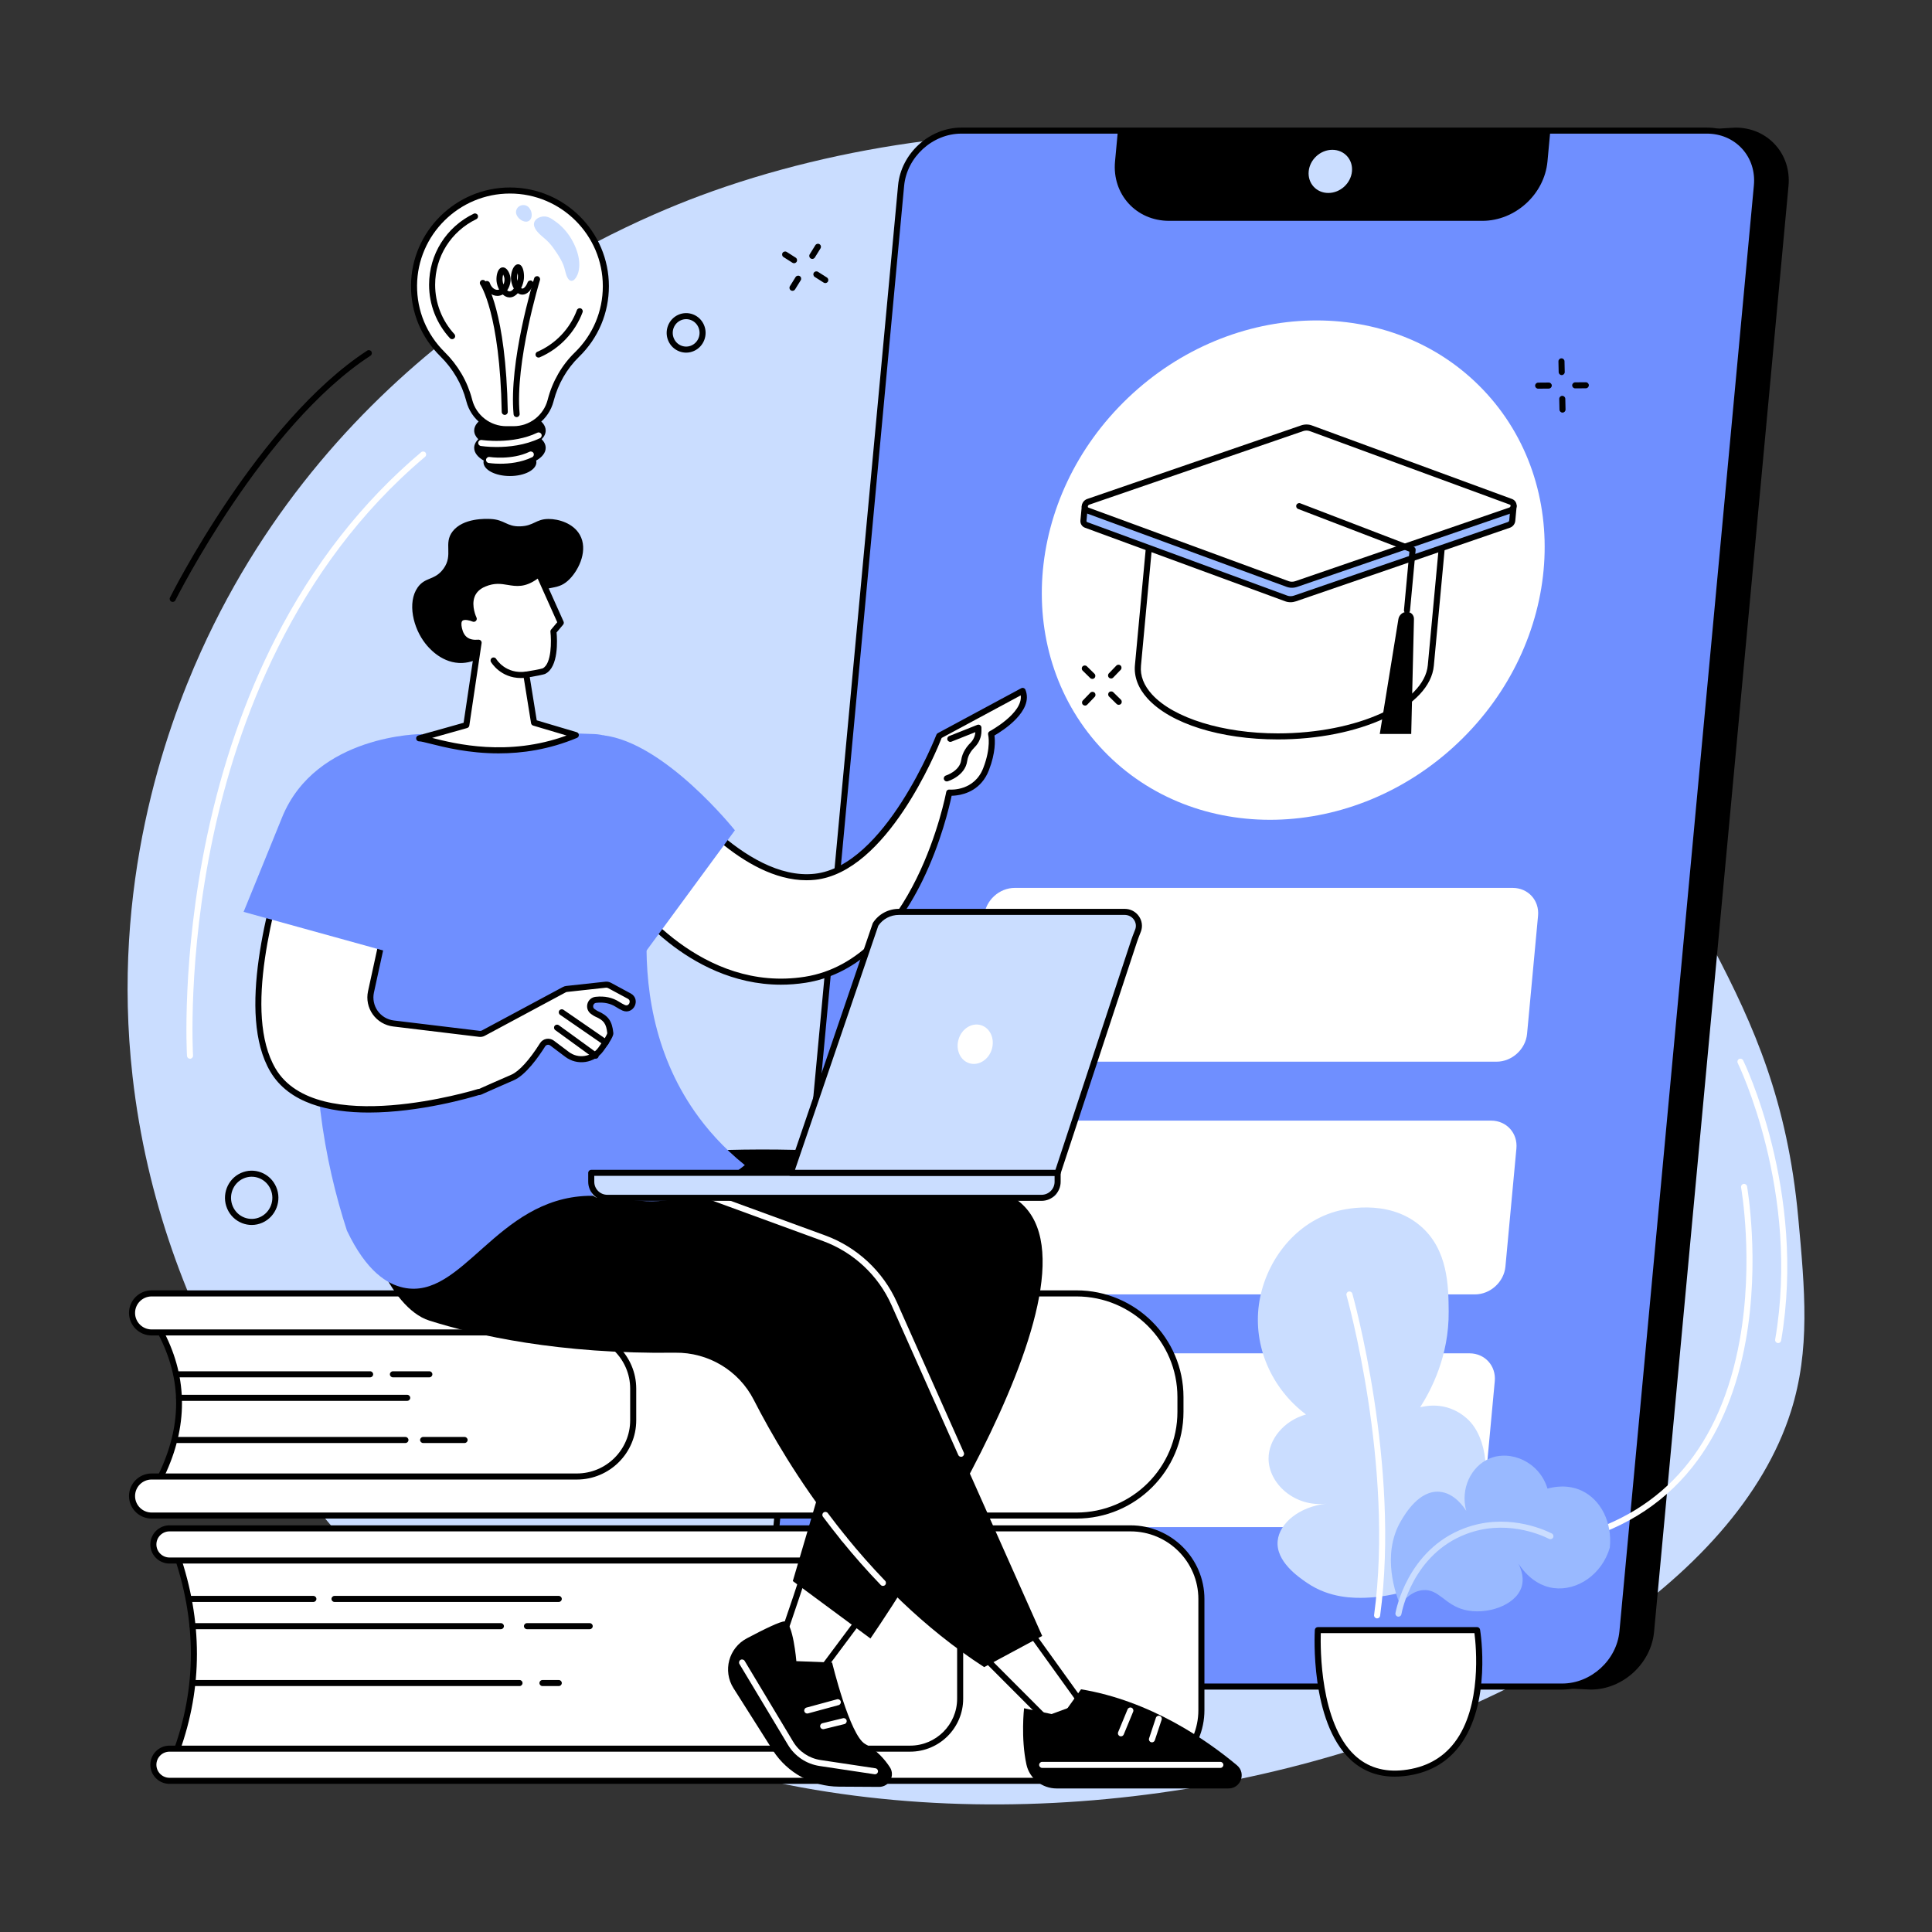 <svg xmlns="http://www.w3.org/2000/svg" width="530" height="530" viewBox="0 0 530 530" fill="none"><rect x="0" y="0" width="530" height="530" fill="#333333" stroke="none"/><mask id="mask0_167_812" style="mask-type:alpha" maskUnits="userSpaceOnUse" x="0" y="0" width="530" height="530"><rect width="530" height="530" fill="#D9D9D9"></rect></mask><g mask="url(#mask0_167_812)"><path d="M55.126 178.737C45.173 200.741 30.438 242.87 36.361 295.27C43.96 362.499 81.577 415.5 118.169 445.283C239.592 544.113 461.871 480.267 491.307 387.171C496.647 370.28 495.145 353.991 493.299 333.946C487.423 270.195 456.47 251.247 435.656 183.557C416.713 121.955 435.39 115.023 417.675 87.638C379.246 28.228 268.326 25.235 192.004 53.717C162.689 64.655 91.552 98.213 55.126 178.737Z" fill="#CADDFF"></path><path d="M476.076 35.829L273.333 48.205C264.973 48.205 255.814 42.589 255.038 50.924L218.157 447.57C217.381 455.908 226.683 453.51 235.042 453.51L436.389 462.667C444.749 462.667 452.155 455.908 452.928 447.573L489.807 50.924C490.583 42.589 484.436 35.829 476.076 35.829Z" fill="black"></path><path d="M436.389 463.496L235.005 454.34C233.5 454.34 231.907 454.425 230.37 454.505C225.557 454.758 221.013 454.996 218.724 452.621C217.576 451.431 217.122 449.752 217.33 447.495L254.209 50.849C254.397 48.812 255.063 47.396 256.241 46.524C258.447 44.886 261.863 45.572 265.817 46.369C268.286 46.865 270.841 47.379 273.333 47.379L476.026 35.005C476.044 35.005 476.059 35.003 476.076 35.003C480.344 35.003 484.21 36.661 486.961 39.672C489.729 42.701 491.033 46.725 490.636 51.004L453.757 447.651C452.943 456.386 445.154 463.496 436.389 463.496ZM235.042 452.681L436.427 461.838C444.317 461.838 451.366 455.402 452.099 447.495L488.981 50.849C489.335 47.038 488.182 43.465 485.733 40.787C483.306 38.132 479.885 36.666 476.102 36.659L273.383 49.032C273.378 49.032 273.376 49.032 273.371 49.032C270.668 49.032 267.917 48.478 265.488 47.992C262.072 47.306 258.844 46.657 257.233 47.855C256.455 48.431 256.008 49.461 255.864 51.004L218.986 447.648C218.822 449.399 219.129 450.649 219.923 451.474C221.684 453.302 225.861 453.082 230.282 452.849C231.842 452.766 233.457 452.681 235.042 452.681Z" fill="black"></path><path d="M468.234 35.829H263.735C255.375 35.829 247.972 42.589 247.196 50.924L210.317 447.57C209.541 455.908 215.69 462.665 224.05 462.665H428.55C436.91 462.665 444.312 455.905 445.089 447.57L481.967 50.924C482.741 42.589 476.594 35.829 468.234 35.829Z" fill="#6F8FFF"></path><path d="M428.547 463.496H224.047C219.779 463.496 215.914 461.838 213.163 458.826C210.395 455.798 209.091 451.774 209.488 447.495L246.367 50.848C247.18 42.11 254.97 35 263.734 35H468.234C472.502 35 476.368 36.658 479.118 39.67C481.887 42.699 483.19 46.722 482.793 51.001L445.915 447.648C445.103 456.386 437.311 463.496 428.547 463.496ZM263.734 36.658C255.807 36.658 248.758 43.092 248.024 51.001L211.143 447.648C210.789 451.456 211.942 455.031 214.391 457.709C216.823 460.37 220.254 461.838 224.047 461.838H428.547C436.475 461.838 443.523 455.404 444.257 447.495L481.138 50.848C481.492 47.038 480.339 43.465 477.89 40.787C475.456 38.127 472.027 36.658 468.234 36.658H263.734Z" fill="black"></path><path d="M306.67 35.829L305.883 44.295C305.047 53.289 311.681 60.581 320.699 60.581H406.667C415.685 60.581 423.676 53.289 424.513 44.295L425.299 35.829H306.67Z" fill="black"></path><path d="M364.393 52.935C361.115 52.935 358.703 50.285 359.007 47.015C359.311 43.746 362.215 41.096 365.493 41.096C368.771 41.096 371.183 43.746 370.879 47.015C370.575 50.285 367.671 52.935 364.393 52.935Z" fill="#CADDFF"></path><path d="M410.546 291.249H273.926C269.696 291.249 266.586 287.829 266.978 283.613L269.989 251.215C270.381 246.996 274.129 243.576 278.357 243.576H414.98C419.21 243.576 422.32 246.996 421.928 251.215L418.916 283.613C418.521 287.829 414.776 291.249 410.546 291.249Z" fill="white"></path><path d="M404.61 355.091H267.99C263.76 355.091 260.65 351.671 261.042 347.452L264.054 315.054C264.446 310.835 268.194 307.415 272.421 307.415H409.044C413.274 307.415 416.384 310.835 415.992 315.054L412.98 347.452C412.586 351.671 408.84 355.091 404.61 355.091Z" fill="white"></path><path d="M398.674 418.93H262.054C257.824 418.93 254.714 415.51 255.106 411.291L258.118 378.893C258.51 374.674 262.258 371.255 266.485 371.255H403.108C407.338 371.255 410.448 374.674 410.056 378.893L407.044 411.291C406.652 415.51 402.904 418.93 398.674 418.93Z" fill="white"></path><path d="M400.048 203.7C428.785 176.339 431.81 132.982 406.805 106.859C381.799 80.736 338.232 81.739 309.495 109.099C280.758 136.46 277.733 179.817 302.738 205.94C327.744 232.063 371.311 231.06 400.048 203.7Z" fill="white"></path><path d="M315.494 146.82L312.173 182.543C311.174 193.298 328.348 202.016 350.534 202.016C372.72 202.016 391.515 193.298 392.515 182.543L395.836 146.82H315.494Z" fill="white"></path><path d="M350.532 202.845C334.822 202.845 321.136 198.549 314.814 191.634C312.246 188.826 311.048 185.657 311.342 182.467L314.663 146.745C314.703 146.319 315.062 145.993 315.492 145.993H395.833C396.067 145.993 396.29 146.091 396.449 146.264C396.607 146.437 396.685 146.667 396.662 146.898L393.341 182.62C392.829 188.127 388.026 193.258 379.819 197.066C371.781 200.791 361.381 202.845 350.532 202.845ZM316.251 147.649L313 182.62C312.744 185.371 313.769 188.027 316.045 190.517C321.97 197 335.508 201.187 350.534 201.187C372.266 201.187 390.729 192.789 391.688 182.467L394.926 147.649H316.251Z" fill="black"></path><path d="M398.815 138.846L359.223 121.457C358.472 121.181 357.626 121.181 356.822 121.457L313.995 138.846H297.592L297.222 142.817C297.177 143.31 297.411 143.804 297.951 144.002L352.851 164.177C353.602 164.452 354.448 164.452 355.252 164.177L413.902 144.002C414.48 143.804 414.804 143.31 414.852 142.817L415.221 138.846H398.815Z" fill="#99B9FF"></path><path d="M354.031 165.211C353.526 165.211 353.029 165.126 352.562 164.953L297.662 144.778C296.805 144.463 296.308 143.663 296.393 142.739L296.763 138.768C296.803 138.342 297.162 138.017 297.591 138.017H313.832L356.508 120.688C357.53 120.334 358.58 120.337 359.51 120.678L398.991 138.017H415.221C415.455 138.017 415.678 138.114 415.836 138.287C415.995 138.46 416.073 138.69 416.05 138.921L415.681 142.892C415.6 143.754 415.01 144.498 414.176 144.783L355.526 164.956C355.036 165.126 354.531 165.211 354.031 165.211ZM298.35 139.675L298.051 142.892C298.029 143.145 298.187 143.202 298.24 143.223L353.139 163.397C353.71 163.608 354.363 163.605 354.981 163.392L413.631 143.218C413.895 143.127 414.008 142.912 414.023 142.739L414.307 139.675H398.815C398.7 139.675 398.586 139.65 398.481 139.605L358.889 122.216C358.367 122.025 357.714 122.028 357.096 122.241L314.311 139.615C314.211 139.655 314.105 139.675 313.997 139.675H298.35Z" fill="black"></path><path d="M414.492 137.661L359.593 117.486C358.842 117.21 357.995 117.21 357.191 117.486L298.541 137.661C297.385 138.059 297.24 139.635 298.32 140.031L353.22 160.206C353.971 160.481 354.817 160.481 355.621 160.206L414.271 140.031C415.427 139.635 415.573 138.059 414.492 137.661Z" fill="white"></path><path d="M354.4 161.24C353.895 161.24 353.398 161.155 352.931 160.982L298.031 140.807C297.235 140.514 296.745 139.8 296.752 138.943C296.762 138.014 297.37 137.185 298.267 136.876L356.917 116.702C357.897 116.363 358.947 116.366 359.876 116.707L414.776 136.882C415.572 137.175 416.062 137.889 416.055 138.745C416.045 139.675 415.437 140.504 414.54 140.812L355.89 160.987C355.405 161.158 354.9 161.24 354.4 161.24ZM358.412 118.11C358.098 118.11 357.776 118.162 357.465 118.27L298.815 138.445C298.526 138.543 298.423 138.786 298.42 138.963C298.418 139.184 298.558 139.236 298.611 139.254L353.511 159.429C354.081 159.639 354.734 159.637 355.352 159.424L414.002 139.249C414.291 139.149 414.394 138.908 414.397 138.73C414.399 138.51 414.259 138.457 414.206 138.44L359.306 118.265C359.022 118.162 358.721 118.11 358.412 118.11Z" fill="black"></path><path d="M385.938 167.847C384.813 167.847 383.801 168.714 383.62 169.834L378.508 201.35H387.137L387.888 169.834C387.913 168.714 387.061 167.847 385.938 167.847Z" fill="black"></path><path d="M385.976 168.28C385.951 168.28 385.923 168.28 385.898 168.278C385.441 168.235 385.104 167.832 385.147 167.376L386.637 151.34L356.108 139.62C355.679 139.455 355.465 138.976 355.631 138.548C355.797 138.119 356.277 137.906 356.706 138.072L387.822 150.017C388.169 150.15 388.385 150.498 388.352 150.866L386.803 167.526C386.762 167.957 386.401 168.28 385.976 168.28Z" fill="black"></path><path d="M44.125 405.046C50.483 391.996 51.089 378.846 44.125 365.561L49.124 359.583L185.825 364.067L181.112 407.376L48.788 408.897L44.125 405.046Z" fill="white"></path><path d="M48.79 409.726C48.597 409.726 48.408 409.658 48.26 409.535L43.598 405.685C43.301 405.442 43.214 405.028 43.379 404.685C49.966 391.167 49.968 378.495 43.389 365.946C43.234 365.65 43.271 365.287 43.487 365.032L48.486 359.054C48.65 358.859 48.896 358.748 49.152 358.756L185.852 363.24C186.084 363.248 186.302 363.351 186.453 363.526C186.604 363.701 186.676 363.929 186.651 364.16L181.939 407.468C181.894 407.887 181.542 408.202 181.122 408.207L48.798 409.728C48.795 409.726 48.793 409.726 48.79 409.726ZM45.155 404.82L49.084 408.065L180.366 406.556L184.903 364.866L49.504 360.424L45.118 365.671C51.513 378.207 51.526 391.372 45.155 404.82Z" fill="black"></path><path d="M295.313 354.815H115.147H41.591C38.624 354.815 36.22 357.213 36.22 360.172C36.22 363.13 38.624 365.528 41.591 365.528H158.238C166.779 365.528 173.704 372.433 173.704 380.953V389.624C173.704 398.142 166.779 405.049 158.238 405.049H41.591C38.624 405.049 36.22 407.446 36.22 410.405C36.22 413.364 38.624 415.761 41.591 415.761H295.315C311.066 415.761 323.832 403.027 323.832 387.321V383.26C323.829 367.547 311.063 354.815 295.313 354.815Z" fill="white"></path><path d="M295.313 416.585H41.591C38.172 416.585 35.389 413.812 35.389 410.4C35.389 406.99 38.169 404.214 41.591 404.214H158.238C166.307 404.214 172.873 397.668 172.873 389.618V380.948C172.873 372.901 166.309 366.352 158.238 366.352H41.591C38.172 366.352 35.389 363.579 35.389 360.166C35.389 356.757 38.169 353.981 41.591 353.981H295.315C311.498 353.981 324.663 367.111 324.663 383.25V387.311C324.661 403.455 311.495 416.585 295.313 416.585ZM41.591 405.875C39.089 405.875 37.052 407.904 37.052 410.402C37.052 412.9 39.086 414.929 41.591 414.929H295.315C310.581 414.929 323 402.543 323 387.319V383.258C323 368.033 310.581 355.647 295.315 355.647H41.591C39.089 355.647 37.052 357.676 37.052 360.174C37.052 362.669 39.086 364.701 41.591 364.701H158.238C167.223 364.701 174.536 371.991 174.536 380.955V389.626C174.536 398.587 167.226 405.88 158.238 405.88H41.591V405.875Z" fill="black"></path><path d="M117.78 377.84H107.79C107.33 377.84 106.958 377.469 106.958 377.01C106.958 376.551 107.33 376.18 107.79 376.18H117.78C118.24 376.18 118.611 376.551 118.611 377.01C118.611 377.469 118.237 377.84 117.78 377.84Z" fill="black"></path><path d="M101.535 377.84H48.647C48.187 377.84 47.815 377.469 47.815 377.01C47.815 376.551 48.187 376.18 48.647 376.18H101.535C101.994 376.18 102.366 376.551 102.366 377.01C102.366 377.469 101.994 377.84 101.535 377.84Z" fill="black"></path><path d="M111.706 384.293H49.132C48.672 384.293 48.3 383.922 48.3 383.463C48.3 383.005 48.672 382.634 49.132 382.634H111.706C112.165 382.634 112.537 383.005 112.537 383.463C112.537 383.922 112.165 384.293 111.706 384.293Z" fill="black"></path><path d="M127.448 395.857H116.077C115.617 395.857 115.245 395.486 115.245 395.028C115.245 394.569 115.617 394.198 116.077 394.198H127.448C127.908 394.198 128.28 394.569 128.28 395.028C128.28 395.486 127.906 395.857 127.448 395.857Z" fill="black"></path><path d="M111.221 395.857H48.647C48.187 395.857 47.815 395.486 47.815 395.028C47.815 394.569 48.187 394.198 48.647 394.198H111.221C111.681 394.198 112.052 394.569 112.052 395.028C112.052 395.486 111.681 395.857 111.221 395.857Z" fill="black"></path><path d="M48.074 481.329H277.254V425.331H48.074C54.839 444.246 55.025 462.917 48.074 481.329Z" fill="white"></path><path d="M277.251 482.158H48.074C47.8 482.158 47.547 482.025 47.391 481.799C47.235 481.576 47.2 481.291 47.295 481.035C54.05 463.148 54.048 444.501 47.29 425.609C47.2 425.356 47.237 425.073 47.393 424.852C47.549 424.632 47.803 424.501 48.074 424.501H277.254C277.714 424.501 278.085 424.872 278.085 425.331V481.329C278.083 481.787 277.711 482.158 277.251 482.158ZM49.265 480.499H276.42V426.16H49.245C55.61 444.659 55.618 462.927 49.265 480.499Z" fill="black"></path><path d="M249.662 428.095H46.497C44.053 428.095 42.073 426.12 42.073 423.683C42.073 421.245 44.053 419.271 46.497 419.271H310.136C320.872 419.271 329.576 427.952 329.576 438.659V469.138C329.576 479.846 320.872 488.527 310.136 488.527H46.497C44.053 488.527 42.073 486.553 42.073 484.115C42.073 481.677 44.053 479.703 46.497 479.703H249.662C257.248 479.703 263.398 473.57 263.398 466.004V441.791C263.395 434.227 257.248 428.095 249.662 428.095Z" fill="white"></path><path d="M310.136 489.358H46.497C43.598 489.358 41.242 487.008 41.242 484.117C41.242 481.226 43.598 478.876 46.497 478.876H249.662C256.776 478.876 262.566 473.104 262.566 466.007V441.793C262.566 434.698 256.779 428.924 249.662 428.924H46.497C43.598 428.924 41.242 426.574 41.242 423.683C41.242 420.792 43.598 418.442 46.497 418.442H310.136C321.314 418.442 330.408 427.511 330.408 438.659V469.138C330.41 480.287 321.314 489.358 310.136 489.358ZM46.497 480.532C44.515 480.532 42.904 482.141 42.904 484.115C42.904 486.091 44.517 487.697 46.497 487.697H310.136C320.398 487.697 328.745 479.372 328.745 469.138V438.659C328.745 428.425 320.398 420.1 310.136 420.1H46.497C44.515 420.1 42.904 421.709 42.904 423.683C42.904 425.657 44.517 427.265 46.497 427.265H249.662C257.693 427.265 264.227 433.781 264.227 441.791V466.004C264.227 474.014 257.693 480.53 249.662 480.53H46.497V480.532Z" fill="black"></path><path d="M85.968 439.459H52.126C51.666 439.459 51.294 439.088 51.294 438.629C51.294 438.171 51.666 437.8 52.126 437.8H85.968C86.427 437.8 86.799 438.171 86.799 438.629C86.799 439.088 86.427 439.459 85.968 439.459Z" fill="black"></path><path d="M153.284 439.459H91.768C91.308 439.459 90.936 439.088 90.936 438.629C90.936 438.171 91.308 437.8 91.768 437.8H153.284C153.744 437.8 154.116 438.171 154.116 438.629C154.116 439.088 153.744 439.459 153.284 439.459Z" fill="black"></path><path d="M137.406 446.932H52.84C52.38 446.932 52.008 446.561 52.008 446.103C52.008 445.644 52.38 445.273 52.84 445.273H137.406C137.866 445.273 138.237 445.644 138.237 446.103C138.237 446.561 137.866 446.932 137.406 446.932Z" fill="black"></path><path d="M161.772 446.932H144.563C144.103 446.932 143.731 446.561 143.731 446.103C143.731 445.644 144.103 445.273 144.563 445.273H161.772C162.232 445.273 162.604 445.644 162.604 446.103C162.604 446.561 162.232 446.932 161.772 446.932Z" fill="black"></path><path d="M142.515 462.533H52.84C52.38 462.533 52.008 462.162 52.008 461.703C52.008 461.244 52.38 460.874 52.84 460.874H142.515C142.975 460.874 143.347 461.244 143.347 461.703C143.347 462.159 142.975 462.533 142.515 462.533Z" fill="black"></path><path d="M153.284 462.533H148.815C148.356 462.533 147.984 462.162 147.984 461.703C147.984 461.244 148.356 460.874 148.815 460.874H153.284C153.744 460.874 154.116 461.244 154.116 461.703C154.116 462.159 153.744 462.533 153.284 462.533Z" fill="black"></path><path d="M211.312 457.336C212.761 455.873 221.136 429.888 221.136 429.888L237.688 441.665L219.544 465.986L211.312 457.336Z" fill="white"></path><path d="M219.544 466.816C219.318 466.816 219.099 466.723 218.941 466.558L210.709 457.907C210.402 457.584 210.405 457.08 210.714 456.76C211.766 455.504 217.177 439.461 220.345 429.635C220.425 429.382 220.624 429.184 220.875 429.101C221.126 429.019 221.402 429.059 221.618 429.214L238.17 440.991C238.351 441.122 238.474 441.317 238.509 441.538C238.544 441.758 238.489 441.983 238.356 442.161L220.212 466.483C220.066 466.678 219.84 466.801 219.594 466.816C219.576 466.816 219.559 466.816 219.544 466.816ZM212.349 457.223L219.466 464.701L236.515 441.851L221.581 431.223C219.466 437.747 214.281 453.525 212.349 457.223Z" fill="black"></path><path d="M241.137 490.192L230.129 490.127C222.847 490.085 216.075 486.394 212.103 480.306L201.221 463.123C198.214 458.373 199.895 452.082 204.869 449.447C209.41 447.039 214.17 444.694 215.286 444.799C217.552 445.015 218.463 455.697 218.463 455.697L228.268 456.073C228.268 456.073 233.113 476.163 237.374 478.448C240.479 480.111 242.647 482.554 244.106 484.783C245.636 487.118 243.933 490.207 241.137 490.192Z" fill="black"></path><path d="M240.031 486.735C239.991 486.735 239.948 486.732 239.906 486.725L224.851 484.463C221.216 483.917 218.046 481.8 216.16 478.653L202.856 456.489C202.62 456.096 202.748 455.587 203.143 455.351C203.537 455.116 204.047 455.244 204.283 455.637L217.587 477.801C219.219 480.522 221.957 482.351 225.1 482.824L240.154 485.087C240.609 485.154 240.921 485.578 240.853 486.031C240.79 486.439 240.436 486.735 240.031 486.735Z" fill="white"></path><path d="M221.448 470.067C221.081 470.067 220.747 469.824 220.646 469.456C220.526 469.015 220.787 468.559 221.229 468.439L229.617 466.162C230.061 466.041 230.516 466.302 230.636 466.743C230.757 467.184 230.496 467.64 230.054 467.76L221.666 470.037C221.593 470.057 221.518 470.067 221.448 470.067Z" fill="white"></path><path d="M225.816 474.361C225.442 474.361 225.103 474.108 225.01 473.73C224.902 473.284 225.173 472.835 225.62 472.728L231.244 471.355C231.692 471.245 232.141 471.518 232.249 471.964C232.357 472.409 232.086 472.858 231.639 472.966L226.014 474.339C225.947 474.354 225.881 474.361 225.816 474.361Z" fill="white"></path><path d="M267.784 452.377L287.001 471.633L297.187 467.903L279.472 443.268L267.784 452.377Z" fill="white"></path><path d="M287.001 472.462C286.782 472.462 286.571 472.377 286.411 472.219L267.196 452.964C267.028 452.796 266.94 452.563 266.955 452.327C266.97 452.092 267.086 451.871 267.272 451.726L278.96 442.617C279.138 442.479 279.364 442.419 279.591 442.449C279.814 442.482 280.015 442.604 280.148 442.787L297.86 467.422C298.011 467.632 298.056 467.9 297.978 468.148C297.903 468.396 297.715 468.594 297.471 468.682L287.285 472.412C287.194 472.445 287.096 472.462 287.001 472.462ZM269.035 452.455L287.214 470.671L295.876 467.499L279.304 444.453L269.035 452.455Z" fill="black"></path><path d="M280.93 468.619C280.93 468.619 280 476.812 281.578 484.049C282.417 487.907 285.903 490.621 289.86 490.621H337.018C340.389 490.621 341.916 486.424 339.334 484.265C330.949 477.258 315.522 466.56 296.559 463.421L291.269 470.804L280.93 468.619Z" fill="black"></path><path d="M334.777 484.985H285.901C285.441 484.985 285.069 484.614 285.069 484.155C285.069 483.696 285.441 483.325 285.901 483.325H334.774C335.234 483.325 335.606 483.696 335.606 484.155C335.606 484.614 335.234 484.985 334.777 484.985Z" fill="white"></path><path d="M307.504 476.325C307.398 476.325 307.29 476.305 307.187 476.263C306.763 476.087 306.562 475.604 306.735 475.181L309.323 468.922C309.499 468.499 309.983 468.299 310.408 468.471C310.832 468.647 311.033 469.13 310.86 469.554L308.273 475.812C308.142 476.133 307.831 476.325 307.504 476.325Z" fill="white"></path><path d="M316.012 477.971C315.927 477.971 315.839 477.959 315.751 477.929C315.316 477.786 315.078 477.315 315.223 476.882L317.095 471.235C317.238 470.799 317.71 470.563 318.145 470.709C318.579 470.852 318.818 471.322 318.672 471.756L316.801 477.403C316.685 477.749 316.359 477.971 316.012 477.971Z" fill="white"></path><path d="M166.073 317.639C166.073 317.639 253.893 307.443 280.005 329.988C306.12 352.533 238.783 449.479 238.783 449.479L217.489 433.729L237.688 365.207L156.507 342.214L166.073 317.639Z" fill="black"></path><path d="M117.742 362.261C130.498 366.299 153.322 371.518 185.225 371.084C194.288 370.962 202.658 375.955 206.775 384.009C216.225 402.49 236.675 435.765 269.99 457.336L285.901 448.785L245.292 357.616C241.584 349.291 234.651 342.822 226.075 339.686L145.59 310.251C145.59 310.251 120.634 303.294 108.398 325.513C106.212 329.482 102.155 322.387 101.188 325.589C97.877 336.569 106.785 358.793 117.742 362.261Z" fill="black"></path><path d="M263.644 399.644C263.325 399.644 263.021 399.461 262.883 399.151L244.533 357.951C240.938 349.879 234.106 343.506 225.791 340.465L187.247 326.37C186.815 326.212 186.594 325.736 186.752 325.305C186.91 324.874 187.388 324.654 187.82 324.812L226.364 338.906C235.101 342.101 242.277 348.797 246.053 357.278L264.403 398.477C264.589 398.895 264.401 399.386 263.981 399.571C263.871 399.622 263.757 399.644 263.644 399.644Z" fill="white"></path><path d="M242.217 435.061C241.998 435.061 241.78 434.976 241.617 434.806C237.922 430.973 234.284 426.857 230.81 422.573C230.521 422.217 230.576 421.693 230.933 421.408C231.29 421.119 231.815 421.175 232.101 421.53C235.548 425.779 239.15 429.858 242.812 433.658C243.131 433.989 243.121 434.513 242.79 434.831C242.632 434.984 242.423 435.061 242.217 435.061Z" fill="white"></path><path d="M231.458 422.881C231.214 422.881 230.976 422.775 230.812 422.572C229.107 420.47 227.406 418.286 225.756 416.076C225.482 415.708 225.557 415.189 225.927 414.916C226.296 414.643 226.816 414.718 227.09 415.087C228.727 417.279 230.415 419.448 232.106 421.533C232.395 421.888 232.34 422.41 231.983 422.698C231.827 422.82 231.641 422.881 231.458 422.881Z" fill="white"></path><path d="M280.537 189.534L257.661 201.85C257.661 201.85 243.636 238.327 223.563 240.524C203.487 242.721 183.63 215.031 183.63 215.031L170.303 243.465C170.303 243.465 189.869 273.639 220.9 268.776C251.931 263.913 260.386 217.426 260.386 217.426C260.371 217.456 267.731 218.15 270.505 211.005C272.866 204.922 271.879 201.339 271.879 201.339C271.879 201.339 282.904 195.467 280.537 189.534Z" fill="white"></path><path d="M214.226 270.127C201.05 270.127 190.42 264.104 183.449 258.592C174.672 251.653 169.809 244.227 169.605 243.914C169.449 243.674 169.429 243.37 169.55 243.112L182.876 214.678C183.002 214.412 183.258 214.229 183.552 214.204C183.848 214.179 184.132 214.307 184.303 214.547C184.499 214.82 204.12 241.815 223.47 239.7C242.81 237.583 256.744 201.913 256.882 201.555C256.952 201.37 257.088 201.217 257.264 201.122L280.143 188.806C280.352 188.693 280.6 188.675 280.821 188.756C281.045 188.836 281.223 189.009 281.309 189.229C283.625 195.036 275.089 200.445 272.803 201.77C272.994 203.113 273.157 206.458 271.278 211.303C269.239 216.559 264.888 217.872 262.476 218.187C261.881 218.265 261.419 218.298 261.059 218.3C260.484 221.048 258.151 231.187 253.026 241.642C245.061 257.898 233.995 267.564 221.028 269.596C218.695 269.959 216.424 270.127 214.226 270.127ZM171.258 243.388C173.644 246.815 192.517 272.386 220.772 267.955C250.856 263.24 259.487 217.734 259.57 217.273C259.633 216.927 259.906 216.659 260.256 216.604C260.354 216.589 260.449 216.592 260.542 216.607C260.906 216.634 267.287 217.002 269.731 210.702C271.944 204.997 271.087 201.585 271.077 201.552C270.979 201.182 271.15 200.786 271.489 200.605C271.587 200.553 280.656 195.653 280.01 190.762L258.326 202.434C256.862 206.142 243.275 239.199 223.656 241.346C222.849 241.434 222.046 241.476 221.244 241.476C203.909 241.479 187.664 221.69 183.798 216.637L171.258 243.388Z" fill="black"></path><path d="M259.735 214.369C259.381 214.369 259.052 214.141 258.942 213.783C258.806 213.345 259.052 212.881 259.492 212.746C259.527 212.734 263.262 211.539 263.677 208.557C263.976 206.408 265.219 204.784 266.209 203.802C267.008 203.008 267.482 201.971 267.563 200.851L260.999 203.462C260.574 203.632 260.09 203.424 259.919 202.998C259.748 202.572 259.957 202.091 260.384 201.921L268.1 198.852C268.357 198.749 268.646 198.782 268.874 198.934C269.103 199.09 269.238 199.345 269.238 199.621V200.505C269.238 202.199 268.58 203.787 267.382 204.975C266.573 205.779 265.558 207.089 265.325 208.783C264.765 212.819 260.178 214.269 259.982 214.329C259.899 214.357 259.816 214.369 259.735 214.369Z" fill="black"></path><path d="M112.208 202.444C122.271 200.084 126.469 200.054 163.041 201.374C171.981 201.698 182.615 212.886 183.665 221.745C180.824 230.243 167.711 272.198 190.603 304.98C193.851 309.632 198.267 314.733 204.328 319.623C200.922 322.371 195.629 325.947 188.523 328.051C176.721 331.546 170.788 327.768 161.28 328.051C136.125 328.8 126.901 356.739 110.653 353.231C106.315 352.294 100.565 348.92 95.174 337.599C92.12 328.211 89.399 317.191 87.887 304.732C83.782 270.963 90.497 242.847 96.498 225.2C98.277 219.63 100.347 205.225 112.208 202.444Z" fill="#6F8FFF"></path><path d="M201.6 227.773C201.6 227.773 182.388 203.637 165.448 201.71L173.795 265.617L201.6 227.773Z" fill="#6F8FFF"></path><path d="M166.153 270.131L155.452 271.299C155.224 271.324 155.003 271.392 154.802 271.499L132.591 283.419C132.267 283.592 131.897 283.662 131.533 283.617L107.943 280.769C103.73 280.26 100.867 276.247 101.768 272.111L106.82 248.932C106.943 248.371 106.785 247.787 106.4 247.363L84.423 223.163C83.451 222.09 81.67 222.564 81.363 223.977C79.1 234.424 63.777 274.693 74.867 293.548C86.624 313.54 131.252 299.578 131.252 299.578C131.252 299.578 131.433 299.636 131.684 299.523C131.684 299.523 137.316 296.993 140.576 295.602C143.724 294.26 147.183 289.262 148.846 286.616C149.401 285.732 150.594 285.514 151.428 286.143L155.565 289.257C158.487 291.459 162.642 290.835 164.81 287.891C166.261 285.92 167.482 283.996 167.419 283.407C167.108 280.443 166.269 279.271 163.589 278.106C163.491 278.063 163.395 278.013 163.307 277.953L162.669 277.524C161.29 276.597 161.825 274.463 163.478 274.283C165.287 274.087 167.447 274.263 169.381 275.518C170.007 275.924 170.575 276.234 171.087 276.462C173.149 277.384 174.614 274.335 172.624 273.263L167.191 270.334C166.877 270.161 166.513 270.091 166.153 270.131Z" fill="white"></path><path d="M101.14 305.201C90.186 305.201 79.268 302.673 74.149 293.964C64.855 278.161 73.624 248.055 78.334 231.881C79.351 228.389 80.153 225.633 80.552 223.799C80.76 222.842 81.479 222.088 82.426 221.835C83.378 221.58 84.378 221.875 85.038 222.604L107.016 246.805C107.581 247.427 107.812 248.288 107.631 249.108L102.58 272.286C102.2 274.03 102.577 275.864 103.612 277.319C104.65 278.775 106.262 279.732 108.041 279.945L131.631 282.793C131.827 282.819 132.023 282.781 132.196 282.688L154.407 270.768C154.704 270.608 155.025 270.51 155.362 270.473L166.063 269.305C166.596 269.247 167.121 269.35 167.59 269.603L173.024 272.532C174.478 273.316 174.674 274.869 174.114 275.997C173.566 277.104 172.235 277.881 170.75 277.217C170.18 276.961 169.567 276.623 168.932 276.21C167.455 275.253 165.648 274.879 163.571 275.105C162.953 275.172 162.782 275.671 162.745 275.821C162.707 275.972 162.624 276.49 163.137 276.833L163.775 277.262C163.82 277.292 163.87 277.319 163.923 277.342C166.857 278.615 167.907 280.065 168.248 283.317C168.284 283.658 168.369 284.457 165.483 288.378C164.297 289.989 162.556 291.033 160.579 291.321C158.612 291.61 156.656 291.108 155.068 289.913L150.931 286.799C150.715 286.637 150.451 286.574 150.187 286.624C149.923 286.672 149.697 286.824 149.554 287.052C147.751 289.921 144.229 294.942 140.908 296.359C137.69 297.732 132.086 300.248 132.028 300.273C131.759 300.39 131.518 300.418 131.337 300.413C129.388 301.017 115.235 305.201 101.14 305.201ZM83.109 223.404C83.026 223.404 82.941 223.414 82.856 223.436C82.506 223.529 82.253 223.794 82.175 224.148C81.765 226.039 80.954 228.82 79.929 232.342C75.289 248.276 66.651 277.938 75.583 293.123C86.875 312.323 130.563 298.917 131.003 298.78L131.252 298.702L131.382 298.742C131.89 298.514 137.162 296.152 140.252 294.834C142.375 293.929 145.251 290.77 148.145 286.171C148.534 285.552 149.167 285.123 149.886 284.991C150.602 284.86 151.348 285.036 151.933 285.474L156.07 288.588C157.299 289.513 158.813 289.901 160.338 289.678C161.873 289.455 163.222 288.643 164.144 287.393C165.96 284.925 166.535 283.748 166.593 283.442C166.309 280.799 165.649 279.895 163.262 278.86C163.114 278.798 162.976 278.72 162.848 278.635L162.21 278.206C161.29 277.588 160.868 276.495 161.134 275.42C161.401 274.346 162.29 273.572 163.395 273.454C165.865 273.186 168.035 273.647 169.841 274.817C170.404 275.182 170.941 275.481 171.434 275.699C172.195 276.039 172.559 275.39 172.627 275.258C172.67 275.172 173.019 274.406 172.235 273.985L166.802 271.056C166.631 270.964 166.44 270.929 166.246 270.949L155.545 272.116C155.422 272.129 155.307 272.166 155.199 272.224L132.987 284.144C132.51 284.399 131.973 284.5 131.435 284.437L107.845 281.588C105.604 281.318 103.569 280.11 102.263 278.276C100.954 276.443 100.48 274.13 100.959 271.931L106.011 248.752C106.076 248.454 105.991 248.141 105.788 247.915L83.81 223.714C83.622 223.514 83.371 223.404 83.109 223.404Z" fill="black"></path><path d="M166.154 286.832C165.99 286.832 165.827 286.784 165.681 286.684L153.639 278.379C153.262 278.118 153.167 277.602 153.428 277.226C153.689 276.851 154.207 276.755 154.583 277.016L166.628 285.321C167.005 285.581 167.101 286.098 166.839 286.473C166.676 286.706 166.417 286.832 166.154 286.832Z" fill="black"></path><path d="M163.411 290.442C163.24 290.442 163.069 290.389 162.921 290.284L152.325 282.585C151.953 282.315 151.873 281.796 152.142 281.428C152.413 281.057 152.93 280.977 153.302 281.245L163.898 288.944C164.27 289.214 164.35 289.733 164.081 290.101C163.92 290.324 163.667 290.442 163.411 290.442Z" fill="black"></path><path d="M66.824 250.152C66.824 250.152 73.192 234.589 77.364 224.27C86.624 201.372 115.758 201.372 115.758 201.372L109.126 261.854L66.824 250.152Z" fill="#6F8FFF"></path><path d="M131.882 180.436C129.257 181.753 127.28 181.944 125.853 181.864C120.701 181.568 117.398 177.427 116.737 176.598C113.324 172.316 111.676 165.286 114.572 161.158C116.657 158.184 119.28 159.306 121.681 155.982C124.407 152.209 121.613 149.13 124.125 145.828C127.019 142.025 133.397 142.315 134.543 142.368C138.476 142.548 138.946 144.495 142.666 144.392C146.464 144.29 146.967 142.388 150.451 142.368C153.219 142.353 157.256 143.528 159.065 146.722C161.333 150.731 159.012 156.009 156.319 158.798C153.084 162.142 150.808 160.348 146.279 163.074C138.426 167.794 140.3 176.207 131.882 180.436Z" fill="black"></path><path d="M146.502 198.256L144.377 185.068C144.844 185.015 148.758 184.336 149.207 184.113C152.832 182.312 151.825 173.241 151.825 173.241L153.84 170.841L147.828 157.425C141.445 162.731 139.167 157.52 132.852 160.13C126.534 162.741 129.963 169.756 129.963 169.756C129.963 169.756 124.801 167.488 125.904 172.466C126.738 176.227 129.486 176.462 131.294 176.312L127.928 198.925C127.928 198.925 117.089 201.996 114.994 202.55C117.722 202.422 136.582 210.602 157.974 201.663L146.502 198.256Z" fill="white"></path><path d="M136.788 206.671C128.559 206.671 121.874 204.985 118.064 204.023C116.652 203.667 115.434 203.359 115.029 203.379C114.605 203.399 114.233 203.096 114.168 202.677C114.102 202.259 114.366 201.858 114.776 201.75C116.577 201.274 124.999 198.892 127.18 198.276L130.322 177.169C126.831 177.056 125.544 174.704 125.09 172.647C124.71 170.931 124.957 169.703 125.823 168.994C126.61 168.35 127.705 168.34 128.617 168.498C128.225 167.115 127.906 165.053 128.642 163.119C129.285 161.428 130.594 160.165 132.53 159.364C135.474 158.146 137.645 158.509 139.559 158.828C141.918 159.221 143.957 159.562 147.293 156.786C147.494 156.621 147.758 156.555 148.014 156.616C148.268 156.673 148.479 156.848 148.585 157.084L154.596 170.5C154.726 170.788 154.679 171.126 154.475 171.369L152.684 173.501C152.86 175.428 153.295 183.004 149.577 184.852C149.102 185.088 146.663 185.529 145.329 185.752L147.241 197.604L158.206 200.861C158.542 200.961 158.778 201.262 158.798 201.61C158.816 201.961 158.612 202.284 158.288 202.419C150.602 205.641 143.221 206.671 136.788 206.671ZM118.536 202.432C124.911 204.04 139.345 207.648 155.42 201.77L146.266 199.05C145.96 198.96 145.733 198.702 145.683 198.386L143.558 185.198C143.523 184.975 143.581 184.745 143.716 184.564C143.854 184.384 144.06 184.266 144.287 184.241C144.799 184.183 148.381 183.547 148.861 183.357C151.38 182.104 151.26 175.691 150.999 173.328C150.973 173.103 151.041 172.877 151.187 172.704L152.868 170.7L147.504 158.727C144.048 161.253 141.631 160.849 139.288 160.461C137.429 160.15 135.673 159.86 133.171 160.895C131.674 161.513 130.674 162.458 130.199 163.705C129.22 166.286 130.694 169.36 130.709 169.392C130.862 169.706 130.802 170.079 130.561 170.329C130.32 170.58 129.946 170.653 129.626 170.512C128.825 170.164 127.398 169.848 126.878 170.274C126.547 170.547 126.486 171.261 126.715 172.286C127.253 174.714 128.644 175.701 131.224 175.483C131.475 175.46 131.727 175.558 131.9 175.741C132.073 175.926 132.154 176.179 132.116 176.43L128.747 199.042C128.7 199.365 128.466 199.628 128.152 199.719C128.072 199.744 122.442 201.34 118.536 202.432Z" fill="black"></path><path d="M142.9 186C137.346 186 134.804 181.799 134.688 181.603C134.455 181.207 134.588 180.701 134.985 180.468C135.379 180.238 135.889 180.368 136.12 180.761C136.226 180.937 138.727 185 144.261 184.246C144.716 184.184 145.136 184.502 145.198 184.955C145.261 185.409 144.942 185.827 144.487 185.89C143.935 185.965 143.405 186 142.9 186Z" fill="black"></path><path d="M288.134 328.595H164.194C163.089 328.595 162.195 327.703 162.195 326.601V321.743H290.133V326.601C290.133 327.701 289.237 328.595 288.134 328.595Z" fill="#CADDFF"></path><path d="M285.722 329.424H166.606C163.715 329.424 161.363 327.079 161.363 324.196V321.745C161.363 321.287 161.735 320.916 162.195 320.916H290.133C290.593 320.916 290.965 321.287 290.965 321.745V324.196C290.965 327.079 288.611 329.424 285.722 329.424ZM163.026 322.572V324.196C163.026 326.165 164.631 327.766 166.606 327.766H285.722C287.697 327.766 289.302 326.165 289.302 324.196V322.572H163.026Z" fill="black"></path><path d="M290.136 321.743H216.929L240.187 253.585C241.579 251.448 244.003 250.153 246.61 250.153H308.496C311.302 250.153 313.111 252.871 312.196 255.268C311.832 256.223 311.438 257.165 311.119 258.134L290.136 321.743Z" fill="#CADDFF"></path><path d="M290.136 322.572H216.929C216.66 322.572 216.409 322.442 216.253 322.226C216.097 322.008 216.054 321.73 216.142 321.477L239.401 253.319C239.424 253.254 239.454 253.191 239.491 253.134C241.046 250.749 243.707 249.323 246.613 249.323H308.499C310.111 249.323 311.551 250.067 312.447 251.367C313.307 252.61 313.505 254.181 312.975 255.564C312.872 255.837 312.764 256.107 312.658 256.378C312.4 257.037 312.133 257.721 311.91 258.395L290.927 322.003C290.812 322.344 290.495 322.572 290.136 322.572ZM218.089 320.914H289.533L310.327 257.876C310.563 257.159 310.84 256.455 311.106 255.774C311.212 255.509 311.315 255.24 311.418 254.972C311.752 254.098 311.624 253.101 311.076 252.307C310.493 251.465 309.554 250.981 308.496 250.981H246.61C244.304 250.981 242.194 252.091 240.941 253.953L218.089 320.914Z" fill="black"></path><path d="M262.969 285.088C262.097 287.974 263.431 290.931 265.945 291.687C268.462 292.444 271.211 290.718 272.082 287.832C272.954 284.946 271.62 281.989 269.103 281.233C266.586 280.474 263.84 282.202 262.969 285.088Z" fill="white"></path><path d="M148.577 120.485C149.293 119.776 149.697 118.967 149.697 118.108C149.697 115.282 145.306 112.989 139.89 112.989C134.474 112.989 130.083 115.282 130.083 118.108C130.083 118.964 130.488 119.774 131.204 120.485C130.488 121.194 130.083 122.003 130.083 122.863C130.083 124.203 131.073 125.423 132.688 126.337C132.653 126.49 132.633 126.645 132.633 126.801C132.633 128.893 135.881 130.589 139.89 130.589C143.897 130.589 147.147 128.893 147.147 126.801C147.147 126.643 147.127 126.488 147.092 126.337C148.71 125.425 149.697 124.205 149.697 122.863C149.697 122.003 149.293 121.197 148.577 120.485Z" fill="black"></path><path d="M166.206 78.504C166.206 64.011 154.425 52.262 139.893 52.262C125.388 52.262 113.675 63.861 113.579 78.326C113.529 85.692 116.526 92.361 121.382 97.156C124.886 100.616 127.441 104.912 128.682 109.672L128.742 109.903C129.945 114.523 134.128 117.747 138.913 117.747H140.875C145.66 117.747 149.84 114.523 151.046 109.903L151.081 109.763C152.312 105.038 154.764 100.699 158.268 97.289C163.164 92.521 166.206 85.867 166.206 78.504Z" fill="white"></path><path d="M140.872 118.573H138.911C133.748 118.573 129.234 115.094 127.936 110.111L127.875 109.88C126.692 105.346 124.246 101.149 120.797 97.745C115.556 92.571 112.698 85.674 112.748 78.321C112.846 63.495 125.024 51.432 139.893 51.432C154.862 51.432 167.037 63.578 167.037 78.504C167.037 85.859 164.129 92.742 158.848 97.882C155.507 101.134 153.098 105.313 151.885 109.973L151.85 110.111C150.549 115.094 146.035 118.573 140.872 118.573ZM139.89 53.091C125.931 53.091 114.501 64.414 114.409 78.331C114.363 85.236 117.046 91.709 121.965 96.567C125.627 100.182 128.227 104.642 129.483 109.464L129.543 109.695C130.651 113.946 134.502 116.917 138.908 116.917H140.87C145.276 116.917 149.127 113.946 150.235 109.695L150.27 109.557C151.561 104.604 154.123 100.157 157.683 96.695C162.641 91.87 165.372 85.411 165.372 78.504C165.374 64.49 153.942 53.091 139.89 53.091Z" fill="black"></path><path d="M141.719 114.427C141.294 114.427 140.932 114.104 140.892 113.676C139.558 99.29 146.248 77.277 146.534 76.347C146.667 75.909 147.132 75.663 147.572 75.796C148.011 75.929 148.257 76.395 148.124 76.831C148.056 77.056 141.244 99.463 142.55 113.52C142.593 113.976 142.256 114.38 141.799 114.422C141.771 114.425 141.744 114.427 141.719 114.427Z" fill="black"></path><path d="M138.468 113.821C138.016 113.821 137.647 113.46 137.637 113.007C137.142 85.947 131.832 78.171 131.779 78.096C131.515 77.723 131.601 77.207 131.972 76.941C132.344 76.675 132.859 76.758 133.128 77.126C133.359 77.445 138.792 85.231 139.3 112.977C139.307 113.435 138.943 113.813 138.483 113.821C138.478 113.821 138.473 113.821 138.468 113.821Z" fill="black"></path><path d="M139.807 81.588C139.77 81.588 139.732 81.588 139.694 81.586C139.008 81.553 138.416 81.243 137.921 80.779C137.484 81.027 137.006 81.162 136.506 81.172C134.919 81.203 133.389 79.968 132.801 78.169C132.658 77.733 132.897 77.264 133.334 77.124C133.768 76.981 134.241 77.219 134.381 77.655C134.74 78.75 135.607 79.537 136.474 79.516C136.627 79.514 136.778 79.484 136.921 79.426C136.539 78.695 136.303 77.893 136.228 77.224C136.104 76.144 136.303 74.646 136.921 73.877C137.232 73.489 137.579 73.376 137.815 73.351C138.056 73.323 138.428 73.361 138.825 73.687C139.448 74.198 139.963 75.318 140.051 76.35C140.144 77.447 139.785 78.71 139.134 79.644C139.34 79.815 139.556 79.92 139.772 79.93C140.166 79.947 140.586 79.637 140.955 79.156C140.48 78.311 140.209 77.284 140.171 76.412C140.111 75.08 140.596 73.526 141.272 72.878C141.628 72.534 141.983 72.484 142.216 72.504C142.432 72.522 142.749 72.615 143.03 72.958C143.651 73.709 143.844 75.373 143.711 76.558C143.623 77.344 143.364 78.234 142.967 79.043C143.08 79.123 143.201 79.171 143.304 79.166C143.706 79.161 144.346 78.529 144.728 77.487C144.886 77.056 145.364 76.836 145.793 76.994C146.225 77.152 146.446 77.628 146.288 78.056C145.67 79.747 144.535 80.807 143.326 80.824C142.857 80.829 142.432 80.684 142.058 80.428C141.442 81.12 140.681 81.588 139.807 81.588ZM138.031 75.32C137.903 75.736 137.805 76.388 137.878 77.034C137.916 77.359 137.999 77.708 138.119 78.041C138.328 77.537 138.433 76.974 138.39 76.49C138.355 76.047 138.194 75.616 138.031 75.32ZM142.018 74.922C141.897 75.323 141.809 75.819 141.832 76.335C141.842 76.573 141.877 76.816 141.927 77.056C141.988 76.823 142.03 76.59 142.055 76.365C142.113 75.861 142.083 75.345 142.018 74.922Z" fill="black"></path><path d="M147.949 64.144C148.783 64.951 149.725 65.642 150.524 66.484C151.383 67.391 152.124 68.456 152.809 69.498C153.475 70.507 154.101 71.577 154.555 72.697C154.766 73.216 154.882 73.769 155.033 74.308C155.264 75.125 155.646 76.971 156.753 77.041C157.366 77.079 157.811 76.455 158.092 75.999C158.595 75.19 158.821 74.238 158.894 73.296C159.047 71.319 158.532 69.34 157.753 67.539C156.947 65.672 155.806 63.929 154.385 62.468C153.797 61.864 153.139 61.283 152.418 60.794C152.395 60.777 152.375 60.762 152.352 60.744C151.521 60.12 150.606 59.472 149.539 59.386C148.727 59.321 147.856 59.552 147.223 60.073C145.683 61.346 146.828 63.057 147.949 64.144Z" fill="#CADDFF"></path><path d="M145.668 59.923C146.012 59.211 145.896 57.989 145.349 57.302C145.344 57.279 145.336 57.26 145.324 57.237C144.361 55.664 141.93 56.047 141.578 57.888C141.209 59.815 144.608 62.107 145.668 59.923Z" fill="#CADDFF"></path><path d="M147.738 98.09C147.416 98.09 147.11 97.903 146.974 97.592C146.791 97.171 146.984 96.682 147.406 96.502C152.407 94.34 156.361 90.181 158.255 85.088C158.416 84.66 158.893 84.439 159.323 84.6C159.752 84.76 159.973 85.236 159.813 85.664C157.763 91.178 153.48 95.683 148.064 98.023C147.959 98.068 147.848 98.09 147.738 98.09Z" fill="black"></path><path d="M124.034 93.042C123.808 93.042 123.585 92.952 123.421 92.774C119.739 88.768 117.709 83.567 117.709 78.128C117.709 69.763 122.399 62.29 129.945 58.63C130.357 58.429 130.854 58.602 131.055 59.013C131.256 59.424 131.083 59.92 130.671 60.12C123.7 63.502 119.37 70.402 119.37 78.128C119.37 83.151 121.243 87.954 124.645 91.652C124.956 91.99 124.934 92.513 124.595 92.824C124.436 92.969 124.235 93.042 124.034 93.042Z" fill="black"></path><path d="M136.25 122.627C133.758 122.627 132.043 122.362 131.884 122.337C131.432 122.264 131.123 121.838 131.196 121.387C131.269 120.936 131.693 120.628 132.148 120.698C132.231 120.711 140.576 121.988 147.406 118.706C147.82 118.508 148.318 118.681 148.516 119.095C148.715 119.508 148.541 120.002 148.127 120.202C144.002 122.184 139.476 122.627 136.25 122.627Z" fill="white"></path><path d="M137.24 127.214C135.409 127.214 134.15 127.019 134.034 127.001C133.582 126.929 133.273 126.503 133.346 126.052C133.419 125.601 133.844 125.293 134.298 125.363C134.359 125.373 140.36 126.287 145.258 123.935C145.673 123.737 146.17 123.91 146.368 124.323C146.567 124.737 146.394 125.23 145.979 125.431C142.942 126.889 139.611 127.214 137.24 127.214Z" fill="white"></path><path d="M222.831 71.028C222.683 71.028 222.53 70.988 222.394 70.903C222.005 70.662 221.884 70.151 222.126 69.76L223.676 67.26C223.917 66.872 224.429 66.749 224.818 66.992C225.208 67.233 225.328 67.744 225.087 68.135L223.537 70.635C223.382 70.888 223.108 71.028 222.831 71.028Z" fill="black"></path><path d="M217.4 79.779C217.252 79.779 217.099 79.739 216.963 79.654C216.574 79.413 216.451 78.902 216.695 78.511L218.247 76.011C218.488 75.623 219.001 75.5 219.39 75.743C219.779 75.984 219.9 76.495 219.659 76.886L218.109 79.386C217.951 79.639 217.679 79.779 217.4 79.779Z" fill="black"></path><path d="M217.83 72.206C217.677 72.206 217.523 72.163 217.383 72.076L214.934 70.517C214.547 70.272 214.434 69.758 214.68 69.372C214.926 68.987 215.441 68.874 215.828 69.119L218.277 70.678C218.664 70.923 218.777 71.437 218.531 71.823C218.373 72.071 218.104 72.206 217.83 72.206Z" fill="black"></path><path d="M226.401 77.657C226.248 77.657 226.094 77.614 225.954 77.527L223.505 75.969C223.118 75.723 223.005 75.209 223.251 74.824C223.497 74.438 224.012 74.325 224.399 74.57L226.848 76.129C227.235 76.374 227.348 76.888 227.102 77.274C226.943 77.522 226.675 77.657 226.401 77.657Z" fill="black"></path><path d="M428.416 102.898C427.967 102.898 427.595 102.537 427.585 102.086L427.522 99.147C427.512 98.689 427.876 98.311 428.336 98.301C428.793 98.288 429.175 98.654 429.185 99.112L429.248 102.051C429.258 102.509 428.893 102.888 428.434 102.898C428.429 102.898 428.421 102.898 428.416 102.898Z" fill="black"></path><path d="M428.637 113.187C428.188 113.187 427.816 112.826 427.806 112.375L427.743 109.436C427.733 108.978 428.097 108.6 428.557 108.59C429.001 108.575 429.396 108.943 429.406 109.401L429.469 112.34C429.479 112.798 429.114 113.177 428.655 113.187C428.65 113.187 428.645 113.187 428.637 113.187Z" fill="black"></path><path d="M421.96 106.624C421.503 106.624 421.134 106.258 421.129 105.802C421.126 105.343 421.495 104.97 421.953 104.965L424.856 104.942C424.859 104.942 424.862 104.942 424.864 104.942C425.321 104.942 425.69 105.308 425.695 105.764C425.698 106.223 425.329 106.596 424.872 106.601L421.968 106.624C421.965 106.624 421.963 106.624 421.96 106.624Z" fill="black"></path><path d="M432.126 106.544C431.669 106.544 431.3 106.178 431.295 105.722C431.292 105.263 431.662 104.889 432.119 104.884L435.023 104.862C435.025 104.862 435.028 104.862 435.03 104.862C435.487 104.862 435.857 105.228 435.862 105.684C435.864 106.143 435.495 106.516 435.038 106.521L432.134 106.544C432.131 106.544 432.129 106.544 432.126 106.544Z" fill="black"></path><path d="M188.229 96.74C187.583 96.74 186.94 96.619 186.32 96.379C184.973 95.858 183.913 94.833 183.333 93.493C182.152 90.762 183.378 87.56 186.068 86.358C187.365 85.776 188.809 85.739 190.133 86.252C191.479 86.774 192.539 87.798 193.117 89.139C194.298 91.869 193.072 95.071 190.384 96.274C189.696 96.584 188.962 96.74 188.229 96.74ZM186.752 87.871C184.888 88.705 184.039 90.935 184.863 92.836C185.264 93.763 185.995 94.472 186.925 94.833C187.832 95.184 188.819 95.159 189.706 94.76C191.57 93.926 192.419 91.697 191.595 89.795C191.193 88.868 190.462 88.159 189.535 87.798C188.626 87.448 187.638 87.473 186.752 87.871Z" fill="black"></path><path d="M69.049 336.04C68.165 336.04 67.281 335.875 66.432 335.547C64.586 334.83 63.129 333.425 62.335 331.586C60.712 327.836 62.395 323.436 66.088 321.783C67.866 320.986 69.846 320.936 71.662 321.64C73.508 322.357 74.965 323.762 75.759 325.601C77.382 329.351 75.699 333.751 72.006 335.404C71.059 335.827 70.057 336.04 69.049 336.04ZM66.769 323.296C63.9 324.581 62.596 328.006 63.86 330.93C64.478 332.358 65.603 333.447 67.032 334.001C68.431 334.542 69.954 334.502 71.323 333.891C74.192 332.606 75.495 329.181 74.232 326.257C73.614 324.829 72.488 323.74 71.059 323.186C69.662 322.645 68.138 322.685 66.769 323.296Z" fill="black"></path><path d="M304.793 186.128C304.587 186.128 304.378 186.05 304.218 185.897C303.886 185.582 303.876 185.056 304.193 184.725L306.232 182.603C306.549 182.272 307.076 182.262 307.408 182.578C307.74 182.894 307.752 183.42 307.433 183.75L305.393 185.872C305.23 186.043 305.011 186.128 304.793 186.128Z" fill="black"></path><path d="M297.656 193.561C297.45 193.561 297.242 193.483 297.081 193.33C296.75 193.015 296.737 192.489 297.056 192.158L299.096 190.036C299.412 189.705 299.94 189.695 300.271 190.011C300.603 190.326 300.613 190.853 300.297 191.183L298.257 193.305C298.094 193.476 297.875 193.561 297.656 193.561Z" fill="black"></path><path d="M299.656 186.243C299.445 186.243 299.234 186.163 299.073 186.005L297.003 183.973C296.677 183.653 296.672 183.127 296.993 182.801C297.315 182.475 297.842 182.47 298.169 182.791L300.239 184.823C300.565 185.143 300.571 185.669 300.249 185.995C300.086 186.16 299.872 186.243 299.656 186.243Z" fill="black"></path><path d="M306.901 193.355C306.69 193.355 306.479 193.275 306.318 193.117L304.248 191.086C303.922 190.765 303.917 190.239 304.238 189.913C304.56 189.588 305.087 189.583 305.414 189.903L307.484 191.935C307.81 192.256 307.815 192.782 307.494 193.107C307.333 193.273 307.117 193.355 306.901 193.355Z" fill="black"></path><path d="M52.126 290.442C51.691 290.442 51.325 290.104 51.297 289.665C51.279 289.4 49.712 262.799 56.818 229.276C60.993 209.582 67.301 191.376 75.566 175.165C85.905 154.882 99.354 137.683 115.541 124.047C115.893 123.751 116.416 123.797 116.712 124.145C117.008 124.496 116.963 125.017 116.614 125.312C80.343 155.872 64.967 198.877 58.454 229.574C51.388 262.884 52.94 289.3 52.955 289.563C52.983 290.019 52.636 290.415 52.176 290.442C52.161 290.442 52.144 290.442 52.126 290.442Z" fill="white"></path><path d="M47.376 165.123C47.253 165.123 47.127 165.096 47.007 165.038C46.595 164.835 46.426 164.337 46.63 163.928C46.868 163.447 70.83 115.664 100.728 96.186C101.113 95.935 101.628 96.043 101.879 96.427C102.13 96.81 102.022 97.323 101.638 97.574C72.117 116.807 48.358 164.186 48.122 164.662C47.976 164.956 47.682 165.123 47.376 165.123Z" fill="black"></path><path d="M432.126 422.881C431.76 422.881 431.423 422.635 431.325 422.267C431.207 421.824 431.468 421.37 431.913 421.252C456.777 414.606 472.034 396.55 477.257 367.584C481.168 345.896 477.661 325.937 477.626 325.739C477.546 325.288 477.845 324.857 478.297 324.777C478.744 324.697 479.181 324.995 479.261 325.446C479.297 325.649 482.856 345.901 478.892 367.88C476.559 380.827 472.11 391.843 465.672 400.619C457.606 411.62 446.389 419.1 432.34 422.853C432.27 422.873 432.197 422.881 432.126 422.881Z" fill="white"></path><path d="M487.795 368.441C487.747 368.441 487.702 368.436 487.654 368.429C487.202 368.351 486.898 367.923 486.976 367.472C493.932 326.977 476.878 291.966 476.704 291.617C476.501 291.206 476.669 290.71 477.081 290.508C477.493 290.305 477.99 290.472 478.194 290.883C478.37 291.237 495.66 326.731 488.614 367.752C488.543 368.156 488.192 368.441 487.795 368.441Z" fill="white"></path><path d="M361.527 447.19H405.203C405.203 447.19 411.191 483.514 385.122 486.415C359.055 489.313 361.527 447.19 361.527 447.19Z" fill="white"></path><path d="M382.62 487.384C377.837 487.384 373.745 485.801 370.427 482.664C359.359 472.192 360.635 448.159 360.695 447.14C360.72 446.701 361.085 446.358 361.524 446.358H405.2C405.607 446.358 405.954 446.651 406.022 447.052C406.157 447.874 409.237 467.312 400.362 478.997C396.752 483.747 391.656 486.52 385.212 487.236C384.331 487.337 383.464 487.384 382.62 487.384ZM362.325 448.019C362.205 452.25 362.142 472.54 371.575 481.464C375.104 484.804 379.633 486.192 385.031 485.59C391.005 484.927 395.717 482.371 399.038 477.997C406.577 468.074 404.942 451.589 404.479 448.019H362.325Z" fill="black"></path><path d="M374.622 438.306C371.499 438.396 364.848 438.499 358.588 434.245C356.269 432.669 349.909 428.347 350.504 422.663C351.014 417.79 356.49 413.301 363.923 412.494C355.106 413.536 348.01 406.945 348 400.135C347.992 394.92 352.139 389.741 358.271 388.028C348.768 380.867 343.777 369.323 345.354 357.869C346.889 346.728 354.626 335.76 366.302 332.375C367.772 331.95 380.46 328.482 389.598 336.249C397.27 342.767 397.355 352.879 397.413 359.773C397.516 372.036 392.583 381.359 389.598 386.033C390.221 385.991 396.529 383.924 402.422 389.145C408.428 394.466 408.725 406.699 405.796 411.539C402.731 416.608 395.351 415.535 394.035 415.904C399.558 420.766 399.365 424.82 399.305 425.584C398.679 433.496 384.295 438.025 374.622 438.306Z" fill="#CADDFF"></path><path d="M377.779 443.968C377.742 443.968 377.704 443.965 377.666 443.96C377.212 443.898 376.893 443.482 376.953 443.028C382.517 402.039 369.515 355.8 369.384 355.339C369.259 354.898 369.515 354.439 369.957 354.314C370.397 354.189 370.859 354.444 370.984 354.885C371.117 355.351 384.213 401.924 378.603 443.251C378.545 443.664 378.189 443.968 377.779 443.968Z" fill="white"></path><path d="M384.067 440.2C383.075 437.78 378.782 426.604 384.351 417.184C385.496 415.247 389.327 408.769 394.891 409.227C399.039 409.568 401.654 413.559 402.231 414.486C400.558 408.411 403.56 402.26 408.567 400.133C414.482 397.62 422.345 401.098 424.52 408.373C425.982 407.96 429.934 407.063 433.923 408.942C439.173 411.414 442.333 417.675 441.614 424.57C439.429 431.965 432.654 436.492 426.228 435.65C419.25 434.736 415.919 427.907 415.688 427.41C416.776 429.117 418.376 432.286 417.399 435.367C415.756 440.543 407.589 443.111 401.729 441.618C396.288 440.232 394.713 435.826 390.332 436.219C387.451 436.482 385.308 438.649 384.067 440.2Z" fill="#99B9FF"></path><path d="M383.63 443.497C383.582 443.497 383.532 443.492 383.484 443.484C383.032 443.404 382.731 442.973 382.811 442.522C382.937 441.816 386.057 425.181 401.639 419.271C412.832 415.024 422.88 419.268 425.693 420.669C426.105 420.874 426.271 421.37 426.065 421.781C425.859 422.192 425.359 422.357 424.95 422.152C422.29 420.827 412.794 416.816 402.229 420.822C387.519 426.401 384.564 442.144 384.446 442.813C384.376 443.214 384.027 443.497 383.63 443.497Z" fill="#CADDFF"></path></g></svg>